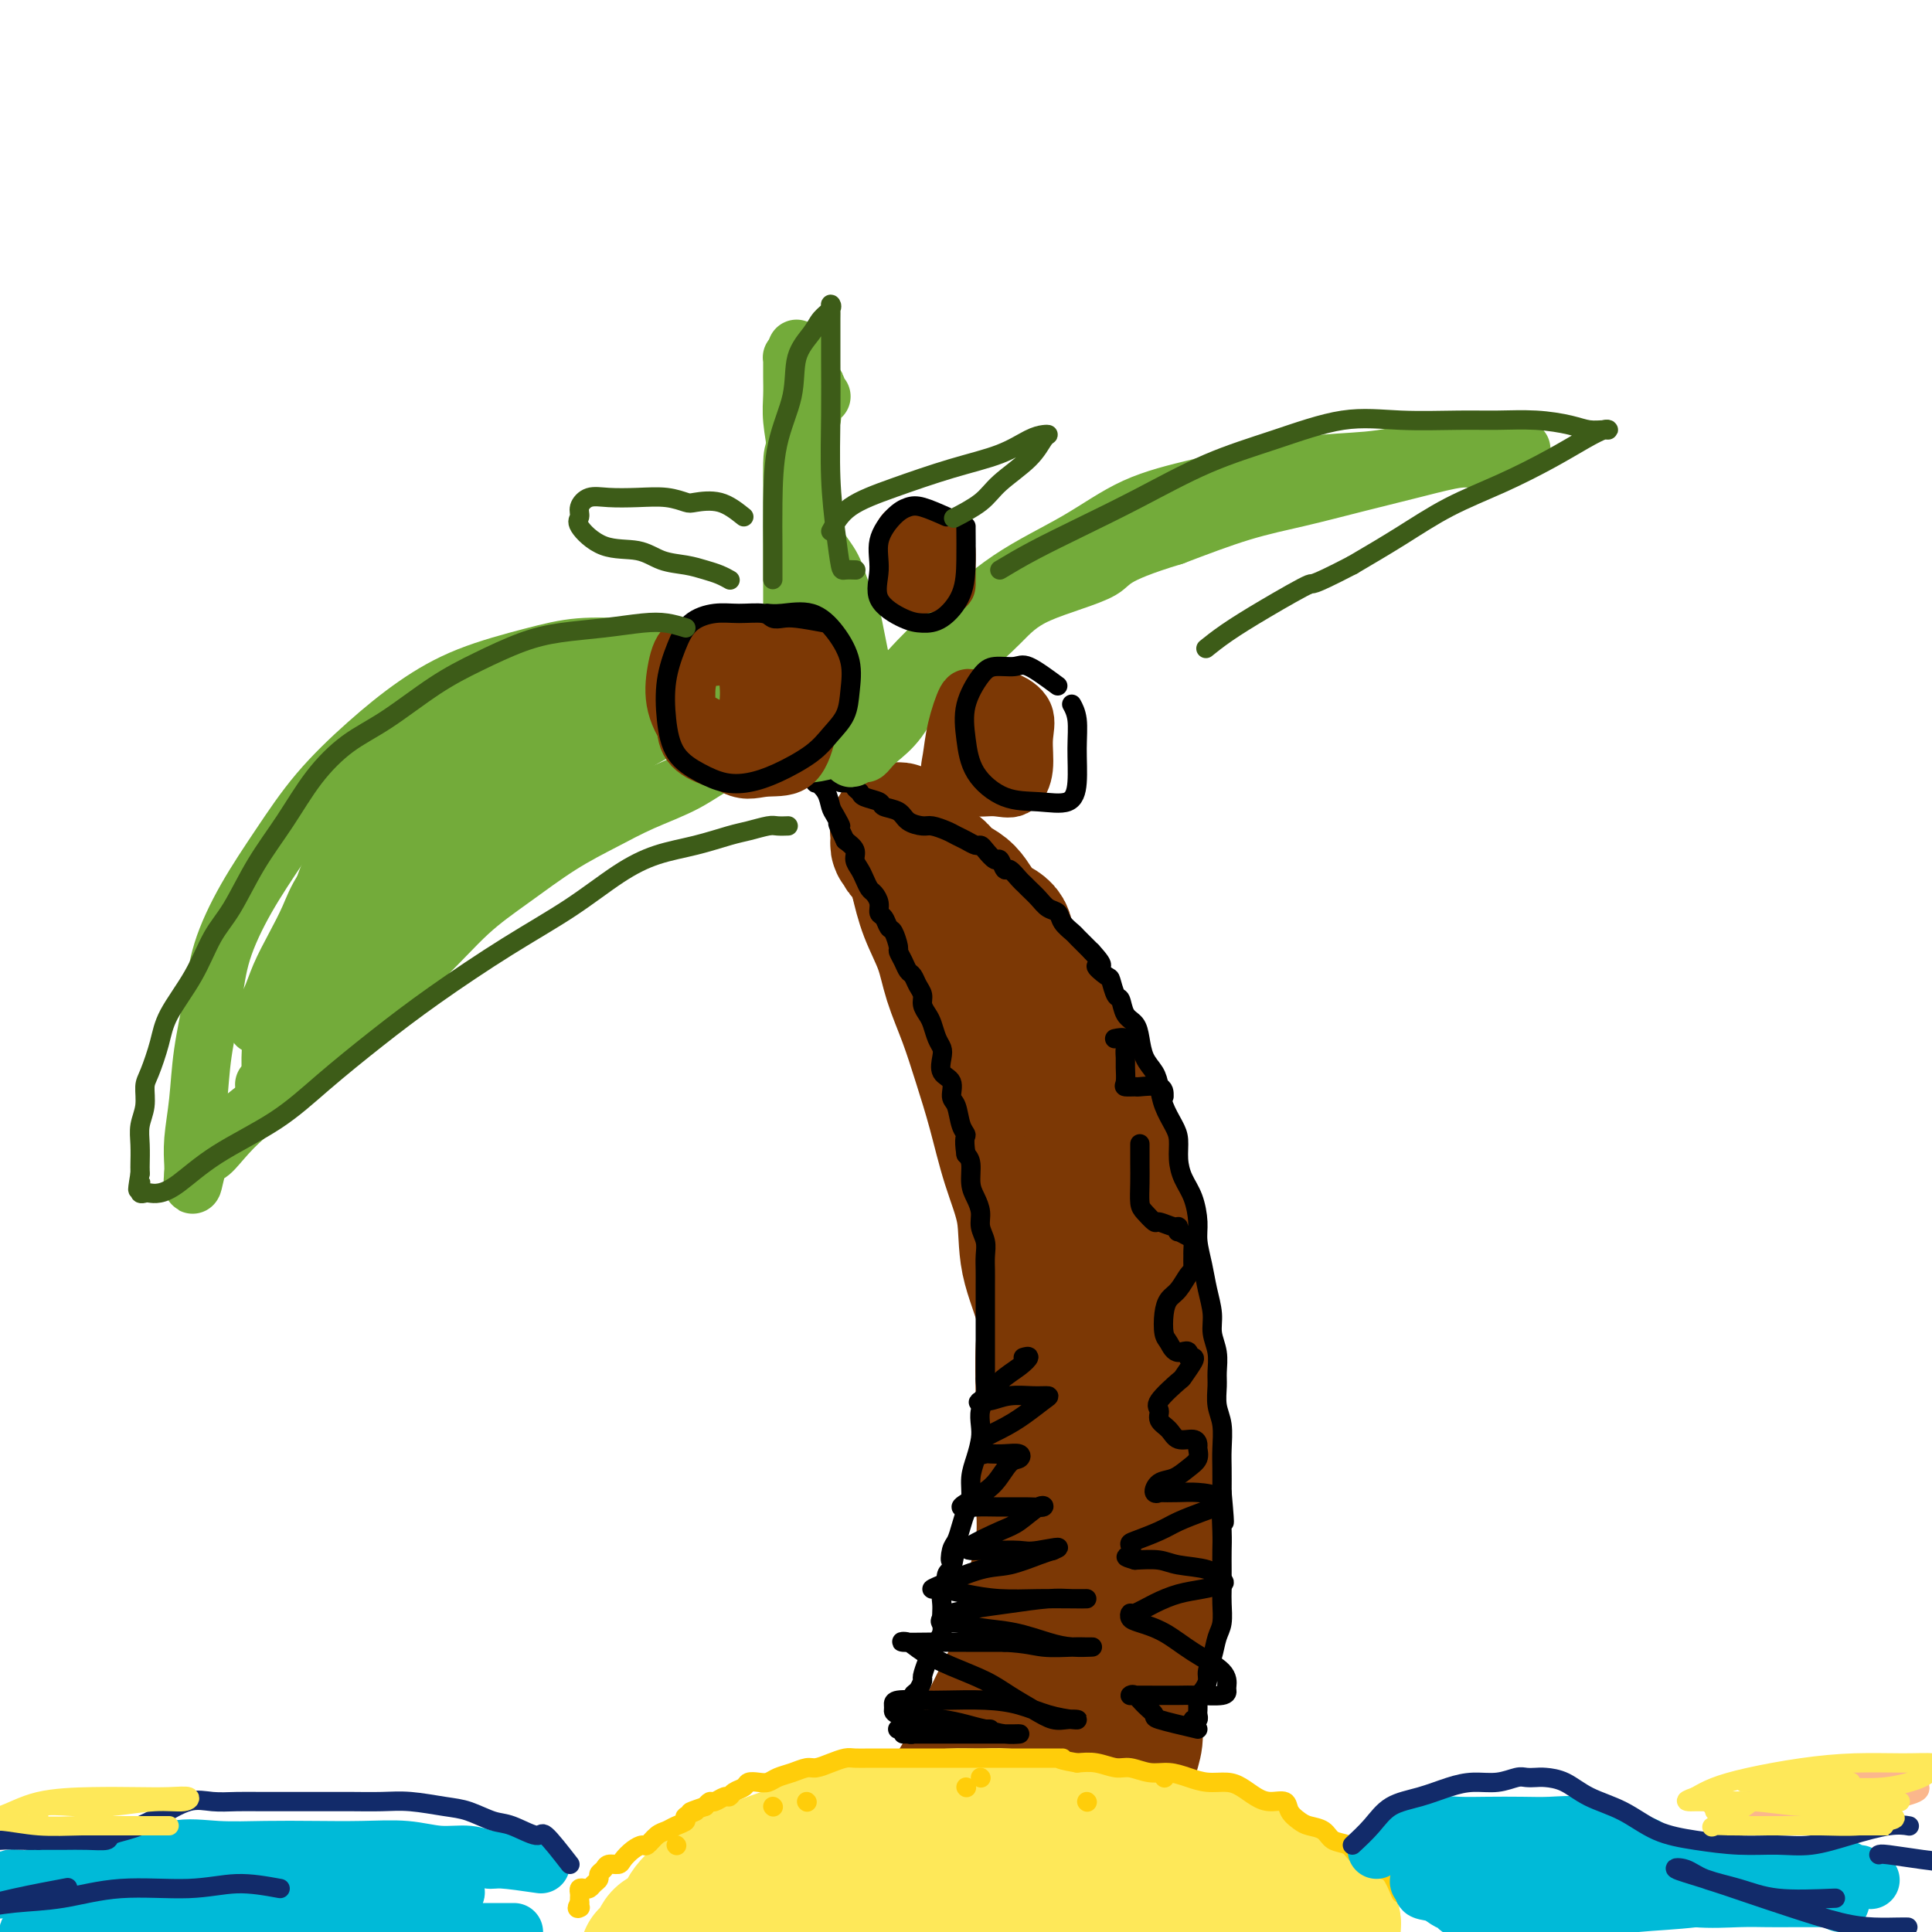 <svg viewBox='0 0 400 400' version='1.1' xmlns='http://www.w3.org/2000/svg' xmlns:xlink='http://www.w3.org/1999/xlink'><g fill='none' stroke='#7C3805' stroke-width='28' stroke-linecap='round' stroke-linejoin='round'><path d='M164,393c0.111,-0.053 0.223,-0.106 1,0c0.777,0.106 2.221,0.371 4,0c1.779,-0.371 3.893,-1.379 6,-2c2.107,-0.621 4.208,-0.854 6,-2c1.792,-1.146 3.276,-3.206 5,-5c1.724,-1.794 3.688,-3.323 6,-6c2.312,-2.677 4.971,-6.501 7,-10c2.029,-3.499 3.427,-6.671 5,-10c1.573,-3.329 3.322,-6.813 5,-10c1.678,-3.187 3.287,-6.078 4,-9c0.713,-2.922 0.531,-5.876 1,-9c0.469,-3.124 1.589,-6.416 2,-10c0.411,-3.584 0.113,-7.458 0,-11c-0.113,-3.542 -0.041,-6.751 0,-10c0.041,-3.249 0.052,-6.539 0,-10c-0.052,-3.461 -0.166,-7.092 0,-10c0.166,-2.908 0.614,-5.092 0,-8c-0.614,-2.908 -2.289,-6.539 -3,-10c-0.711,-3.461 -0.458,-6.751 -1,-10c-0.542,-3.249 -1.878,-6.457 -3,-10c-1.122,-3.543 -2.029,-7.422 -3,-11c-0.971,-3.578 -2.007,-6.857 -3,-10c-0.993,-3.143 -1.943,-6.152 -3,-9c-1.057,-2.848 -2.222,-5.537 -3,-8c-0.778,-2.463 -1.171,-4.702 -2,-7c-0.829,-2.298 -2.094,-4.657 -3,-7c-0.906,-2.343 -1.453,-4.672 -2,-7'/><path d='M190,182c-4.641,-14.965 -3.244,-7.876 -3,-6c0.244,1.876 -0.666,-1.460 -1,-3c-0.334,-1.540 -0.090,-1.285 0,-1c0.090,0.285 0.028,0.598 0,1c-0.028,0.402 -0.022,0.891 0,1c0.022,0.109 0.061,-0.164 0,0c-0.061,0.164 -0.223,0.765 0,1c0.223,0.235 0.830,0.104 1,0c0.170,-0.104 -0.099,-0.183 0,0c0.099,0.183 0.565,0.626 1,1c0.435,0.374 0.839,0.678 1,1c0.161,0.322 0.081,0.661 0,1'/><path d='M189,178c0.639,0.731 0.736,0.058 1,0c0.264,-0.058 0.693,0.498 1,1c0.307,0.502 0.491,0.948 1,1c0.509,0.052 1.344,-0.292 2,0c0.656,0.292 1.133,1.219 2,2c0.867,0.781 2.124,1.415 3,2c0.876,0.585 1.370,1.121 2,2c0.630,0.879 1.395,2.100 2,3c0.605,0.900 1.049,1.480 2,2c0.951,0.520 2.409,0.981 3,2c0.591,1.019 0.315,2.597 1,4c0.685,1.403 2.332,2.632 3,4c0.668,1.368 0.358,2.875 1,4c0.642,1.125 2.236,1.868 3,3c0.764,1.132 0.697,2.653 1,4c0.303,1.347 0.977,2.519 2,4c1.023,1.481 2.396,3.270 3,5c0.604,1.730 0.438,3.402 1,5c0.562,1.598 1.851,3.121 3,5c1.149,1.879 2.158,4.113 3,6c0.842,1.887 1.517,3.426 2,5c0.483,1.574 0.774,3.182 1,5c0.226,1.818 0.385,3.846 1,6c0.615,2.154 1.684,4.436 2,6c0.316,1.564 -0.123,2.412 0,4c0.123,1.588 0.807,3.918 1,6c0.193,2.082 -0.106,3.917 0,6c0.106,2.083 0.616,4.414 1,6c0.384,1.586 0.642,2.427 1,4c0.358,1.573 0.817,3.878 1,6c0.183,2.122 0.092,4.061 0,6'/><path d='M239,297c1.774,10.414 1.208,6.448 1,6c-0.208,-0.448 -0.060,2.623 0,5c0.060,2.377 0.031,4.060 0,6c-0.031,1.940 -0.064,4.138 0,6c0.064,1.862 0.224,3.390 0,5c-0.224,1.610 -0.833,3.304 -1,5c-0.167,1.696 0.109,3.395 0,5c-0.109,1.605 -0.603,3.118 -1,5c-0.397,1.882 -0.698,4.135 -1,6c-0.302,1.865 -0.604,3.343 -1,5c-0.396,1.657 -0.885,3.492 -1,5c-0.115,1.508 0.143,2.689 0,4c-0.143,1.311 -0.686,2.751 -1,4c-0.314,1.249 -0.397,2.305 -1,3c-0.603,0.695 -1.724,1.029 -2,2c-0.276,0.971 0.295,2.581 0,4c-0.295,1.419 -1.455,2.648 -2,4c-0.545,1.352 -0.475,2.827 -1,4c-0.525,1.173 -1.646,2.043 -2,3c-0.354,0.957 0.059,2.000 0,3c-0.059,1.000 -0.590,1.956 -1,3c-0.410,1.044 -0.698,2.177 -1,3c-0.302,0.823 -0.617,1.335 -1,2c-0.383,0.665 -0.835,1.482 -1,2c-0.165,0.518 -0.044,0.737 0,1c0.044,0.263 0.012,0.571 0,1c-0.012,0.429 -0.003,0.980 0,1c0.003,0.020 0.002,-0.490 0,-1'/><path d='M222,399c-2.011,5.673 -0.539,0.357 0,-2c0.539,-2.357 0.145,-1.754 0,-2c-0.145,-0.246 -0.040,-1.339 0,-2c0.040,-0.661 0.014,-0.889 0,-2c-0.014,-1.111 -0.017,-3.104 0,-5c0.017,-1.896 0.053,-3.695 0,-6c-0.053,-2.305 -0.194,-5.118 0,-7c0.194,-1.882 0.721,-2.835 1,-4c0.279,-1.165 0.308,-2.542 0,-3c-0.308,-0.458 -0.952,0.004 -1,0c-0.048,-0.004 0.500,-0.473 0,0c-0.500,0.473 -2.048,1.886 -3,3c-0.952,1.114 -1.308,1.927 -2,3c-0.692,1.073 -1.719,2.406 -3,4c-1.281,1.594 -2.815,3.450 -4,5c-1.185,1.550 -2.019,2.793 -3,4c-0.981,1.207 -2.108,2.376 -3,3c-0.892,0.624 -1.548,0.703 -2,1c-0.452,0.297 -0.698,0.812 -1,1c-0.302,0.188 -0.659,0.049 -1,0c-0.341,-0.049 -0.665,-0.009 -1,0c-0.335,0.009 -0.682,-0.012 -1,0c-0.318,0.012 -0.607,0.059 -1,0c-0.393,-0.059 -0.889,-0.222 -1,0c-0.111,0.222 0.162,0.829 0,1c-0.162,0.171 -0.761,-0.094 -1,0c-0.239,0.094 -0.120,0.547 0,1'/><path d='M195,392c-1.400,0.844 -0.400,0.956 0,1c0.400,0.044 0.200,0.022 0,0'/></g>
<g fill='none' stroke='#FEE859' stroke-width='28' stroke-linecap='round' stroke-linejoin='round'><path d='M151,389c0.635,-0.317 1.269,-0.635 4,-1c2.731,-0.365 7.557,-0.778 13,-1c5.443,-0.222 11.503,-0.252 18,-1c6.497,-0.748 13.433,-2.212 19,-3c5.567,-0.788 9.767,-0.899 14,-1c4.233,-0.101 8.500,-0.193 12,0c3.500,0.193 6.233,0.671 9,1c2.767,0.329 5.568,0.508 8,1c2.432,0.492 4.494,1.298 7,2c2.506,0.702 5.454,1.299 7,2c1.546,0.701 1.689,1.504 2,2c0.311,0.496 0.790,0.684 1,1c0.210,0.316 0.150,0.759 0,1c-0.150,0.241 -0.391,0.281 -1,0c-0.609,-0.281 -1.587,-0.883 -3,-1c-1.413,-0.117 -3.261,0.252 -6,0c-2.739,-0.252 -6.370,-1.126 -10,-2'/><path d='M245,389c-4.800,-0.607 -7.300,-1.624 -11,-2c-3.700,-0.376 -8.601,-0.112 -13,0c-4.399,0.112 -8.298,0.073 -12,0c-3.702,-0.073 -7.208,-0.180 -11,0c-3.792,0.180 -7.869,0.648 -12,1c-4.131,0.352 -8.316,0.588 -12,1c-3.684,0.412 -6.866,1.001 -10,2c-3.134,0.999 -6.220,2.408 -9,3c-2.780,0.592 -5.254,0.368 -7,1c-1.746,0.632 -2.763,2.121 -4,3c-1.237,0.879 -2.693,1.150 -4,2c-1.307,0.850 -2.466,2.280 -3,3c-0.534,0.720 -0.443,0.732 -1,1c-0.557,0.268 -1.761,0.793 -2,1c-0.239,0.207 0.487,0.096 1,0c0.513,-0.096 0.812,-0.177 1,-1c0.188,-0.823 0.264,-2.387 1,-3c0.736,-0.613 2.132,-0.275 3,-1c0.868,-0.725 1.207,-2.515 2,-4c0.793,-1.485 2.039,-2.667 4,-4c1.961,-1.333 4.635,-2.816 7,-4c2.365,-1.184 4.420,-2.068 7,-3c2.580,-0.932 5.686,-1.913 8,-3c2.314,-1.087 3.837,-2.281 6,-3c2.163,-0.719 4.967,-0.963 7,-1c2.033,-0.037 3.295,0.132 5,0c1.705,-0.132 3.852,-0.566 6,-1'/><path d='M192,377c3.615,-0.539 3.652,-0.888 5,-1c1.348,-0.112 4.006,0.012 6,0c1.994,-0.012 3.326,-0.159 5,0c1.674,0.159 3.692,0.624 6,1c2.308,0.376 4.906,0.663 7,1c2.094,0.337 3.683,0.724 6,1c2.317,0.276 5.360,0.442 8,1c2.640,0.558 4.877,1.508 7,2c2.123,0.492 4.134,0.526 6,1c1.866,0.474 3.589,1.387 6,2c2.411,0.613 5.510,0.928 8,2c2.490,1.072 4.370,2.903 6,4c1.630,1.097 3.011,1.459 4,2c0.989,0.541 1.585,1.259 2,2c0.415,0.741 0.647,1.505 1,2c0.353,0.495 0.827,0.720 1,1c0.173,0.280 0.047,0.614 0,1c-0.047,0.386 -0.013,0.825 0,1c0.013,0.175 0.007,0.088 0,0'/></g>
<g fill='none' stroke='#FFCD0A' stroke-width='4' stroke-linecap='round' stroke-linejoin='round'><path d='M290,392c-0.658,-1.595 -1.316,-3.191 -2,-4c-0.684,-0.809 -1.395,-0.832 -2,-1c-0.605,-0.168 -1.106,-0.483 -2,-1c-0.894,-0.517 -2.183,-1.238 -3,-2c-0.817,-0.762 -1.163,-1.565 -2,-2c-0.837,-0.435 -2.165,-0.500 -3,-1c-0.835,-0.500 -1.178,-1.434 -2,-2c-0.822,-0.566 -2.124,-0.764 -3,-1c-0.876,-0.236 -1.326,-0.510 -2,-1c-0.674,-0.490 -1.573,-1.195 -2,-2c-0.427,-0.805 -0.382,-1.708 -1,-2c-0.618,-0.292 -1.901,0.028 -3,0c-1.099,-0.028 -2.015,-0.402 -3,-1c-0.985,-0.598 -2.037,-1.418 -3,-2c-0.963,-0.582 -1.835,-0.925 -3,-1c-1.165,-0.075 -2.623,0.120 -4,0c-1.377,-0.120 -2.675,-0.553 -4,-1c-1.325,-0.447 -2.679,-0.908 -4,-1c-1.321,-0.092 -2.611,0.185 -4,0c-1.389,-0.185 -2.877,-0.833 -4,-1c-1.123,-0.167 -1.879,0.147 -3,0c-1.121,-0.147 -2.606,-0.756 -4,-1c-1.394,-0.244 -2.697,-0.122 -4,0'/><path d='M223,365c-5.726,-1.000 -3.042,-1.000 -3,-1c0.042,-0.000 -2.558,-0.000 -4,0c-1.442,0.000 -1.725,0.000 -3,0c-1.275,-0.000 -3.543,-0.000 -5,0c-1.457,0.000 -2.105,0.000 -3,0c-0.895,-0.000 -2.038,-0.000 -3,0c-0.962,0.000 -1.742,0.000 -3,0c-1.258,-0.000 -2.995,-0.000 -4,0c-1.005,0.000 -1.280,0.000 -2,0c-0.720,-0.000 -1.886,-0.000 -3,0c-1.114,0.000 -2.175,0.000 -3,0c-0.825,-0.000 -1.413,-0.001 -2,0c-0.587,0.001 -1.171,0.003 -2,0c-0.829,-0.003 -1.903,-0.011 -3,0c-1.097,0.011 -2.219,0.041 -3,0c-0.781,-0.041 -1.223,-0.151 -2,0c-0.777,0.151 -1.888,0.565 -3,1c-1.112,0.435 -2.223,0.891 -3,1c-0.777,0.109 -1.219,-0.128 -2,0c-0.781,0.128 -1.901,0.622 -3,1c-1.099,0.378 -2.177,0.640 -3,1c-0.823,0.360 -1.390,0.817 -2,1c-0.610,0.183 -1.263,0.092 -2,0c-0.737,-0.092 -1.558,-0.183 -2,0c-0.442,0.183 -0.503,0.642 -1,1c-0.497,0.358 -1.428,0.617 -2,1c-0.572,0.383 -0.783,0.890 -1,1c-0.217,0.110 -0.440,-0.177 -1,0c-0.560,0.177 -1.459,0.817 -2,1c-0.541,0.183 -0.726,-0.091 -1,0c-0.274,0.091 -0.637,0.545 -1,1'/><path d='M146,374c-5.120,1.726 -2.422,1.040 -2,1c0.422,-0.040 -1.434,0.565 -2,1c-0.566,0.435 0.157,0.699 0,1c-0.157,0.301 -1.193,0.641 -2,1c-0.807,0.359 -1.385,0.739 -2,1c-0.615,0.261 -1.268,0.402 -2,1c-0.732,0.598 -1.543,1.653 -2,2c-0.457,0.347 -0.560,-0.013 -1,0c-0.440,0.013 -1.217,0.399 -2,1c-0.783,0.601 -1.573,1.418 -2,2c-0.427,0.582 -0.492,0.930 -1,1c-0.508,0.070 -1.460,-0.136 -2,0c-0.540,0.136 -0.670,0.615 -1,1c-0.330,0.385 -0.862,0.678 -1,1c-0.138,0.322 0.117,0.674 0,1c-0.117,0.326 -0.606,0.626 -1,1c-0.394,0.374 -0.694,0.821 -1,1c-0.306,0.179 -0.618,0.089 -1,0c-0.382,-0.089 -0.834,-0.179 -1,0c-0.166,0.179 -0.045,0.625 0,1c0.045,0.375 0.013,0.679 0,1c-0.013,0.321 -0.006,0.661 0,1'/><path d='M120,394c-0.933,1.467 -0.267,1.133 0,1c0.267,-0.133 0.133,-0.067 0,0'/><path d='M140,382c0.000,0.000 0.100,0.100 0.1,0.1'/><path d='M160,374c0.000,0.000 0.100,0.100 0.1,0.1'/><path d='M167,373c0.000,0.000 0.100,0.100 0.1,0.1'/><path d='M200,370c0.000,0.000 0.100,0.100 0.1,0.1'/><path d='M203,368c0.000,0.000 0.100,0.100 0.1,0.1'/><path d='M225,373c0.000,0.000 0.100,0.100 0.1,0.1'/><path d='M241,368c0.000,0.000 0.100,0.100 0.1,0.1'/></g>
<g fill='none' stroke='#000000' stroke-width='4' stroke-linecap='round' stroke-linejoin='round'><path d='M189,359c-0.006,-1.521 -0.012,-3.042 0,-4c0.012,-0.958 0.041,-1.354 0,-2c-0.041,-0.646 -0.152,-1.542 0,-2c0.152,-0.458 0.565,-0.479 1,-1c0.435,-0.521 0.890,-1.543 1,-2c0.110,-0.457 -0.124,-0.349 0,-1c0.124,-0.651 0.608,-2.061 1,-3c0.392,-0.939 0.693,-1.406 1,-2c0.307,-0.594 0.618,-1.314 1,-2c0.382,-0.686 0.833,-1.339 1,-2c0.167,-0.661 0.048,-1.329 0,-2c-0.048,-0.671 -0.027,-1.345 0,-2c0.027,-0.655 0.059,-1.293 0,-2c-0.059,-0.707 -0.209,-1.485 0,-2c0.209,-0.515 0.778,-0.767 1,-1c0.222,-0.233 0.098,-0.447 0,-1c-0.098,-0.553 -0.171,-1.444 0,-2c0.171,-0.556 0.585,-0.778 1,-1'/><path d='M197,325c1.250,-5.614 0.376,-2.648 0,-2c-0.376,0.648 -0.255,-1.022 0,-2c0.255,-0.978 0.642,-1.265 1,-2c0.358,-0.735 0.687,-1.918 1,-3c0.313,-1.082 0.609,-2.064 1,-3c0.391,-0.936 0.875,-1.825 1,-3c0.125,-1.175 -0.111,-2.635 0,-4c0.111,-1.365 0.569,-2.633 1,-4c0.431,-1.367 0.833,-2.833 1,-4c0.167,-1.167 0.097,-2.037 0,-3c-0.097,-0.963 -0.222,-2.020 0,-3c0.222,-0.980 0.792,-1.883 1,-3c0.208,-1.117 0.056,-2.447 0,-3c-0.056,-0.553 -0.015,-0.327 0,-1c0.015,-0.673 0.004,-2.245 0,-3c-0.004,-0.755 -0.001,-0.695 0,-1c0.001,-0.305 0.000,-0.977 0,-2c-0.000,-1.023 -0.000,-2.399 0,-3c0.000,-0.601 0.000,-0.429 0,-1c-0.000,-0.571 -0.000,-1.885 0,-3c0.000,-1.115 0.001,-2.031 0,-3c-0.001,-0.969 -0.004,-1.992 0,-3c0.004,-1.008 0.016,-2.002 0,-3c-0.016,-0.998 -0.060,-2.000 0,-3c0.060,-1.000 0.222,-1.999 0,-3c-0.222,-1.001 -0.829,-2.005 -1,-3c-0.171,-0.995 0.095,-1.982 0,-3c-0.095,-1.018 -0.551,-2.067 -1,-3c-0.449,-0.933 -0.890,-1.751 -1,-3c-0.110,-1.249 0.111,-2.928 0,-4c-0.111,-1.072 -0.556,-1.536 -1,-2'/><path d='M200,239c-0.569,-3.629 0.007,-3.700 0,-4c-0.007,-0.300 -0.598,-0.828 -1,-2c-0.402,-1.172 -0.616,-2.989 -1,-4c-0.384,-1.011 -0.939,-1.216 -1,-2c-0.061,-0.784 0.373,-2.148 0,-3c-0.373,-0.852 -1.553,-1.190 -2,-2c-0.447,-0.810 -0.161,-2.090 0,-3c0.161,-0.910 0.197,-1.451 0,-2c-0.197,-0.549 -0.626,-1.106 -1,-2c-0.374,-0.894 -0.692,-2.126 -1,-3c-0.308,-0.874 -0.607,-1.390 -1,-2c-0.393,-0.610 -0.879,-1.315 -1,-2c-0.121,-0.685 0.122,-1.352 0,-2c-0.122,-0.648 -0.611,-1.277 -1,-2c-0.389,-0.723 -0.678,-1.539 -1,-2c-0.322,-0.461 -0.678,-0.565 -1,-1c-0.322,-0.435 -0.611,-1.201 -1,-2c-0.389,-0.799 -0.877,-1.633 -1,-2c-0.123,-0.367 0.121,-0.269 0,-1c-0.121,-0.731 -0.606,-2.293 -1,-3c-0.394,-0.707 -0.697,-0.561 -1,-1c-0.303,-0.439 -0.606,-1.465 -1,-2c-0.394,-0.535 -0.879,-0.580 -1,-1c-0.121,-0.420 0.123,-1.215 0,-2c-0.123,-0.785 -0.611,-1.561 -1,-2c-0.389,-0.439 -0.677,-0.540 -1,-1c-0.323,-0.460 -0.680,-1.278 -1,-2c-0.320,-0.722 -0.601,-1.348 -1,-2c-0.399,-0.652 -0.915,-1.329 -1,-2c-0.085,-0.671 0.261,-1.334 0,-2c-0.261,-0.666 -1.131,-1.333 -2,-2'/><path d='M175,174c-2.501,-5.221 -1.252,-3.274 -1,-3c0.252,0.274 -0.493,-1.126 -1,-2c-0.507,-0.874 -0.776,-1.223 -1,-2c-0.224,-0.777 -0.403,-1.983 -1,-3c-0.597,-1.017 -1.611,-1.846 -2,-2c-0.389,-0.154 -0.154,0.365 0,0c0.154,-0.365 0.226,-1.615 0,-2c-0.226,-0.385 -0.752,0.093 -1,0c-0.248,-0.093 -0.220,-0.758 0,-1c0.220,-0.242 0.632,-0.061 1,0c0.368,0.061 0.691,0.002 1,0c0.309,-0.002 0.605,0.051 1,0c0.395,-0.051 0.890,-0.207 1,0c0.110,0.207 -0.164,0.777 0,1c0.164,0.223 0.766,0.098 1,0c0.234,-0.098 0.101,-0.170 0,0c-0.101,0.170 -0.172,0.582 0,1c0.172,0.418 0.585,0.843 1,1c0.415,0.157 0.833,0.045 1,0c0.167,-0.045 0.084,-0.022 0,0'/><path d='M175,162c1.551,0.416 1.929,-0.043 2,0c0.071,0.043 -0.166,0.589 0,1c0.166,0.411 0.734,0.686 1,1c0.266,0.314 0.230,0.665 1,1c0.770,0.335 2.346,0.654 3,1c0.654,0.346 0.387,0.719 1,1c0.613,0.281 2.107,0.471 3,1c0.893,0.529 1.184,1.399 2,2c0.816,0.601 2.158,0.934 3,1c0.842,0.066 1.185,-0.136 2,0c0.815,0.136 2.102,0.610 3,1c0.898,0.390 1.405,0.694 2,1c0.595,0.306 1.276,0.612 2,1c0.724,0.388 1.489,0.858 2,1c0.511,0.142 0.767,-0.045 1,0c0.233,0.045 0.443,0.322 1,1c0.557,0.678 1.462,1.758 2,2c0.538,0.242 0.708,-0.352 1,0c0.292,0.352 0.707,1.652 1,2c0.293,0.348 0.463,-0.255 1,0c0.537,0.255 1.442,1.368 2,2c0.558,0.632 0.769,0.785 1,1c0.231,0.215 0.480,0.494 1,1c0.520,0.506 1.309,1.239 2,2c0.691,0.761 1.283,1.551 2,2c0.717,0.449 1.558,0.558 2,1c0.442,0.442 0.486,1.218 1,2c0.514,0.782 1.499,1.570 2,2c0.501,0.430 0.520,0.500 1,1c0.480,0.500 1.423,1.428 2,2c0.577,0.572 0.789,0.786 1,1'/><path d='M226,197c3.676,3.965 1.366,2.878 1,3c-0.366,0.122 1.210,1.454 2,2c0.790,0.546 0.793,0.306 1,1c0.207,0.694 0.619,2.324 1,3c0.381,0.676 0.731,0.400 1,1c0.269,0.600 0.457,2.075 1,3c0.543,0.925 1.441,1.300 2,2c0.559,0.700 0.779,1.726 1,3c0.221,1.274 0.444,2.795 1,4c0.556,1.205 1.445,2.093 2,3c0.555,0.907 0.775,1.835 1,3c0.225,1.165 0.455,2.569 1,4c0.545,1.431 1.406,2.888 2,4c0.594,1.112 0.919,1.879 1,3c0.081,1.121 -0.084,2.595 0,4c0.084,1.405 0.418,2.742 1,4c0.582,1.258 1.413,2.439 2,4c0.587,1.561 0.932,3.502 1,5c0.068,1.498 -0.140,2.553 0,4c0.140,1.447 0.630,3.285 1,5c0.370,1.715 0.621,3.306 1,5c0.379,1.694 0.886,3.492 1,5c0.114,1.508 -0.167,2.728 0,4c0.167,1.272 0.781,2.597 1,4c0.219,1.403 0.045,2.886 0,4c-0.045,1.114 0.041,1.861 0,3c-0.041,1.139 -0.207,2.670 0,4c0.207,1.330 0.787,2.460 1,4c0.213,1.540 0.057,3.492 0,5c-0.057,1.508 -0.016,2.574 0,4c0.016,1.426 0.008,3.213 0,5'/><path d='M253,309c0.928,10.152 0.249,5.031 0,4c-0.249,-1.031 -0.067,2.029 0,4c0.067,1.971 0.019,2.853 0,4c-0.019,1.147 -0.008,2.560 0,4c0.008,1.440 0.014,2.906 0,4c-0.014,1.094 -0.046,1.816 0,3c0.046,1.184 0.171,2.831 0,4c-0.171,1.169 -0.637,1.861 -1,3c-0.363,1.139 -0.623,2.726 -1,4c-0.377,1.274 -0.872,2.235 -1,3c-0.128,0.765 0.109,1.332 0,2c-0.109,0.668 -0.565,1.436 -1,2c-0.435,0.564 -0.848,0.925 -1,1c-0.152,0.075 -0.041,-0.135 0,0c0.041,0.135 0.012,0.615 0,1c-0.012,0.385 -0.007,0.677 0,1c0.007,0.323 0.016,0.679 0,1c-0.016,0.321 -0.057,0.608 0,1c0.057,0.392 0.211,0.889 0,1c-0.211,0.111 -0.788,-0.162 -1,0c-0.212,0.162 -0.061,0.761 0,1c0.061,0.239 0.030,0.120 0,0'/><path d='M187,358c-0.910,0.000 -1.821,0.000 -1,0c0.821,-0.000 3.373,-0.000 5,0c1.627,0.000 2.330,0.000 4,0c1.670,-0.000 4.307,-0.000 6,0c1.693,0.000 2.442,0.000 3,0c0.558,-0.000 0.925,-0.001 1,0c0.075,0.001 -0.141,0.004 -1,0c-0.859,-0.004 -2.362,-0.015 -4,0c-1.638,0.015 -3.411,0.057 -5,0c-1.589,-0.057 -2.995,-0.211 -4,0c-1.005,0.211 -1.610,0.789 -2,1c-0.390,0.211 -0.564,0.057 -1,0c-0.436,-0.057 -1.135,-0.015 -1,0c0.135,0.015 1.103,0.004 2,0c0.897,-0.004 1.725,-0.001 3,0c1.275,0.001 2.999,0.000 5,0c2.001,-0.000 4.279,0.001 6,0c1.721,-0.001 2.884,-0.003 4,0c1.116,0.003 2.186,0.011 3,0c0.814,-0.011 1.373,-0.041 1,0c-0.373,0.041 -1.678,0.155 -3,0c-1.322,-0.155 -2.661,-0.577 -4,-1'/><path d='M204,358c-1.575,-0.317 -2.513,-0.610 -4,-1c-1.487,-0.390 -3.523,-0.878 -5,-1c-1.477,-0.122 -2.396,0.121 -4,0c-1.604,-0.121 -3.892,-0.607 -5,-1c-1.108,-0.393 -1.034,-0.694 -1,-1c0.034,-0.306 0.030,-0.619 0,-1c-0.030,-0.381 -0.085,-0.832 1,-1c1.085,-0.168 3.310,-0.052 5,0c1.690,0.052 2.845,0.042 5,0c2.155,-0.042 5.311,-0.116 8,0c2.689,0.116 4.911,0.423 7,1c2.089,0.577 4.044,1.424 6,2c1.956,0.576 3.914,0.881 5,1c1.086,0.119 1.299,0.051 1,0c-0.299,-0.051 -1.109,-0.086 -2,0c-0.891,0.086 -1.864,0.291 -3,0c-1.136,-0.291 -2.436,-1.078 -4,-2c-1.564,-0.922 -3.391,-1.978 -5,-3c-1.609,-1.022 -3.000,-2.011 -5,-3c-2.000,-0.989 -4.610,-1.978 -7,-3c-2.390,-1.022 -4.561,-2.078 -6,-3c-1.439,-0.922 -2.145,-1.711 -3,-2c-0.855,-0.289 -1.858,-0.077 -1,0c0.858,0.077 3.577,0.021 6,0c2.423,-0.021 4.549,-0.006 7,0c2.451,0.006 5.225,0.003 8,0'/><path d='M208,340c4.583,0.227 6.040,0.793 8,1c1.960,0.207 4.425,0.053 6,0c1.575,-0.053 2.262,-0.007 3,0c0.738,0.007 1.528,-0.025 1,0c-0.528,0.025 -2.374,0.108 -4,0c-1.626,-0.108 -3.031,-0.406 -5,-1c-1.969,-0.594 -4.500,-1.483 -7,-2c-2.500,-0.517 -4.967,-0.663 -7,-1c-2.033,-0.337 -3.631,-0.864 -5,-1c-1.369,-0.136 -2.509,0.118 -3,0c-0.491,-0.118 -0.334,-0.610 0,-1c0.334,-0.390 0.843,-0.679 2,-1c1.157,-0.321 2.960,-0.675 5,-1c2.040,-0.325 4.316,-0.623 7,-1c2.684,-0.377 5.775,-0.833 8,-1c2.225,-0.167 3.585,-0.044 5,0c1.415,0.044 2.887,0.009 3,0c0.113,-0.009 -1.131,0.008 -3,0c-1.869,-0.008 -4.361,-0.040 -7,0c-2.639,0.040 -5.424,0.154 -8,0c-2.576,-0.154 -4.941,-0.574 -7,-1c-2.059,-0.426 -3.810,-0.859 -5,-1c-1.190,-0.141 -1.819,0.008 -2,0c-0.181,-0.008 0.087,-0.173 2,-1c1.913,-0.827 5.472,-2.314 8,-3c2.528,-0.686 4.027,-0.569 6,-1c1.973,-0.431 4.421,-1.409 6,-2c1.579,-0.591 2.290,-0.796 3,-1'/><path d='M218,321c3.051,-1.238 -0.821,-0.331 -3,0c-2.179,0.331 -2.666,0.088 -4,0c-1.334,-0.088 -3.515,-0.020 -5,0c-1.485,0.020 -2.275,-0.010 -3,0c-0.725,0.010 -1.386,0.058 -2,0c-0.614,-0.058 -1.182,-0.222 0,-1c1.182,-0.778 4.114,-2.170 6,-3c1.886,-0.830 2.725,-1.098 4,-2c1.275,-0.902 2.985,-2.438 4,-3c1.015,-0.562 1.334,-0.149 1,0c-0.334,0.149 -1.321,0.034 -3,0c-1.679,-0.034 -4.049,0.011 -6,0c-1.951,-0.011 -3.484,-0.080 -5,0c-1.516,0.080 -3.016,0.310 -3,0c0.016,-0.310 1.548,-1.159 3,-2c1.452,-0.841 2.826,-1.676 4,-3c1.174,-1.324 2.150,-3.139 3,-4c0.850,-0.861 1.574,-0.767 2,-1c0.426,-0.233 0.555,-0.793 0,-1c-0.555,-0.207 -1.795,-0.061 -3,0c-1.205,0.061 -2.374,0.037 -3,0c-0.626,-0.037 -0.707,-0.087 -1,0c-0.293,0.087 -0.798,0.311 -1,0c-0.202,-0.311 -0.101,-1.155 0,-2'/><path d='M203,299c-0.577,-0.851 1.982,-1.979 4,-3c2.018,-1.021 3.496,-1.935 5,-3c1.504,-1.065 3.035,-2.281 4,-3c0.965,-0.719 1.366,-0.940 1,-1c-0.366,-0.060 -1.499,0.040 -3,0c-1.501,-0.040 -3.371,-0.219 -5,0c-1.629,0.219 -3.016,0.838 -4,1c-0.984,0.162 -1.565,-0.132 -2,0c-0.435,0.132 -0.723,0.690 0,0c0.723,-0.690 2.456,-2.630 4,-4c1.544,-1.370 2.898,-2.171 4,-3c1.102,-0.829 1.950,-1.685 2,-2c0.050,-0.315 -0.700,-0.090 -1,0c-0.300,0.090 -0.150,0.045 0,0'/><path d='M248,358c-3.315,-0.776 -6.629,-1.553 -8,-2c-1.371,-0.447 -0.797,-0.565 -1,-1c-0.203,-0.435 -1.182,-1.188 -2,-2c-0.818,-0.812 -1.475,-1.681 -2,-2c-0.525,-0.319 -0.919,-0.086 -1,0c-0.081,0.086 0.150,0.024 1,0c0.850,-0.024 2.319,-0.010 4,0c1.681,0.010 3.575,0.015 5,0c1.425,-0.015 2.383,-0.051 4,0c1.617,0.051 3.894,0.188 5,0c1.106,-0.188 1.042,-0.701 1,-1c-0.042,-0.299 -0.063,-0.384 0,-1c0.063,-0.616 0.209,-1.761 -1,-3c-1.209,-1.239 -3.774,-2.571 -6,-4c-2.226,-1.429 -4.112,-2.956 -6,-4c-1.888,-1.044 -3.777,-1.606 -5,-2c-1.223,-0.394 -1.781,-0.620 -2,-1c-0.219,-0.380 -0.100,-0.914 0,-1c0.100,-0.086 0.181,0.275 1,0c0.819,-0.275 2.375,-1.186 4,-2c1.625,-0.814 3.319,-1.531 5,-2c1.681,-0.469 3.349,-0.689 5,-1c1.651,-0.311 3.286,-0.714 4,-1c0.714,-0.286 0.506,-0.455 0,-1c-0.506,-0.545 -1.311,-1.466 -3,-2c-1.689,-0.534 -4.262,-0.682 -6,-1c-1.738,-0.318 -2.639,-0.805 -4,-1c-1.361,-0.195 -3.180,-0.097 -5,0'/><path d='M235,323c-3.013,-0.888 -1.546,-0.608 -1,-1c0.546,-0.392 0.173,-1.456 0,-2c-0.173,-0.544 -0.144,-0.567 1,-1c1.144,-0.433 3.402,-1.277 5,-2c1.598,-0.723 2.537,-1.325 4,-2c1.463,-0.675 3.452,-1.425 5,-2c1.548,-0.575 2.656,-0.977 3,-1c0.344,-0.023 -0.077,0.334 0,0c0.077,-0.334 0.653,-1.358 0,-2c-0.653,-0.642 -2.533,-0.902 -4,-1c-1.467,-0.098 -2.521,-0.033 -4,0c-1.479,0.033 -3.382,0.035 -4,0c-0.618,-0.035 0.050,-0.106 0,0c-0.050,0.106 -0.819,0.391 -1,0c-0.181,-0.391 0.224,-1.456 1,-2c0.776,-0.544 1.921,-0.565 3,-1c1.079,-0.435 2.092,-1.284 3,-2c0.908,-0.716 1.712,-1.301 2,-2c0.288,-0.699 0.062,-1.514 0,-2c-0.062,-0.486 0.042,-0.644 0,-1c-0.042,-0.356 -0.231,-0.911 -1,-1c-0.769,-0.089 -2.119,0.288 -3,0c-0.881,-0.288 -1.293,-1.241 -2,-2c-0.707,-0.759 -1.708,-1.325 -2,-2c-0.292,-0.675 0.125,-1.459 0,-2c-0.125,-0.541 -0.793,-0.838 0,-2c0.793,-1.162 3.047,-3.187 4,-4c0.953,-0.813 0.606,-0.414 1,-1c0.394,-0.586 1.529,-2.158 2,-3c0.471,-0.842 0.277,-0.955 0,-1c-0.277,-0.045 -0.639,-0.023 -1,0'/><path d='M246,281c0.581,-2.134 -0.966,-0.970 -2,-1c-1.034,-0.030 -1.553,-1.252 -2,-2c-0.447,-0.748 -0.821,-1.020 -1,-2c-0.179,-0.980 -0.163,-2.669 0,-4c0.163,-1.331 0.475,-2.306 1,-3c0.525,-0.694 1.265,-1.107 2,-2c0.735,-0.893 1.465,-2.266 2,-3c0.535,-0.734 0.876,-0.831 1,-1c0.124,-0.169 0.031,-0.412 0,-1c-0.031,-0.588 -0.002,-1.521 0,-2c0.002,-0.479 -0.024,-0.506 0,-1c0.024,-0.494 0.098,-1.457 0,-2c-0.098,-0.543 -0.367,-0.666 -1,-1c-0.633,-0.334 -1.630,-0.878 -2,-1c-0.370,-0.122 -0.111,0.179 0,0c0.111,-0.179 0.076,-0.839 0,-1c-0.076,-0.161 -0.192,0.177 -1,0c-0.808,-0.177 -2.308,-0.868 -3,-1c-0.692,-0.132 -0.578,0.294 -1,0c-0.422,-0.294 -1.381,-1.310 -2,-2c-0.619,-0.690 -0.898,-1.054 -1,-2c-0.102,-0.946 -0.027,-2.475 0,-4c0.027,-1.525 0.007,-3.048 0,-4c-0.007,-0.952 -0.002,-1.333 0,-2c0.002,-0.667 0.001,-1.619 0,-2c-0.001,-0.381 -0.000,-0.190 0,0'/><path d='M241,227c0.016,-0.846 0.033,-1.692 -1,-2c-1.033,-0.308 -3.114,-0.078 -4,0c-0.886,0.078 -0.577,0.005 -1,0c-0.423,-0.005 -1.578,0.060 -2,0c-0.422,-0.060 -0.111,-0.244 0,-1c0.111,-0.756 0.022,-2.083 0,-3c-0.022,-0.917 0.022,-1.422 0,-2c-0.022,-0.578 -0.109,-1.227 0,-2c0.109,-0.773 0.414,-1.670 0,-2c-0.414,-0.330 -1.547,-0.094 -2,0c-0.453,0.094 -0.227,0.047 0,0'/></g>
<g fill='none' stroke='#73AB3A' stroke-width='12' stroke-linecap='round' stroke-linejoin='round'><path d='M173,147c-0.351,-1.456 -0.702,-2.912 -2,-4c-1.298,-1.088 -3.543,-1.808 -6,-3c-2.457,-1.192 -5.126,-2.857 -8,-4c-2.874,-1.143 -5.952,-1.766 -9,-2c-3.048,-0.234 -6.065,-0.080 -9,0c-2.935,0.080 -5.790,0.087 -9,0c-3.210,-0.087 -6.777,-0.267 -10,0c-3.223,0.267 -6.103,0.983 -10,2c-3.897,1.017 -8.812,2.336 -13,4c-4.188,1.664 -7.648,3.672 -11,6c-3.352,2.328 -6.596,4.976 -10,8c-3.404,3.024 -6.966,6.425 -10,10c-3.034,3.575 -5.538,7.323 -8,11c-2.462,3.677 -4.883,7.282 -7,11c-2.117,3.718 -3.930,7.550 -5,11c-1.070,3.450 -1.397,6.517 -2,10c-0.603,3.483 -1.482,7.381 -2,11c-0.518,3.619 -0.675,6.960 -1,10c-0.325,3.040 -0.819,5.779 -1,8c-0.181,2.221 -0.048,3.925 0,5c0.048,1.075 0.013,1.520 0,2c-0.013,0.480 -0.004,0.994 0,1c0.004,0.006 0.002,-0.497 0,-1'/><path d='M40,243c-0.481,5.206 0.318,0.222 1,-2c0.682,-2.222 1.248,-1.682 2,-2c0.752,-0.318 1.690,-1.495 3,-3c1.310,-1.505 2.994,-3.338 5,-5c2.006,-1.662 4.336,-3.154 6,-5c1.664,-1.846 2.661,-4.046 5,-6c2.339,-1.954 6.018,-3.661 9,-6c2.982,-2.339 5.267,-5.311 8,-8c2.733,-2.689 5.916,-5.097 9,-8c3.084,-2.903 6.071,-6.303 9,-9c2.929,-2.697 5.800,-4.692 9,-7c3.200,-2.308 6.728,-4.930 10,-7c3.272,-2.070 6.289,-3.587 9,-5c2.711,-1.413 5.117,-2.722 8,-4c2.883,-1.278 6.243,-2.524 9,-4c2.757,-1.476 4.912,-3.180 7,-4c2.088,-0.820 4.108,-0.755 6,-1c1.892,-0.245 3.656,-0.800 5,-1c1.344,-0.200 2.267,-0.043 3,0c0.733,0.043 1.276,-0.026 2,0c0.724,0.026 1.631,0.148 3,0c1.369,-0.148 3.202,-0.565 4,-1c0.798,-0.435 0.561,-0.886 1,-1c0.439,-0.114 1.554,0.110 2,0c0.446,-0.110 0.223,-0.555 0,-1'/><path d='M175,153c4.083,-0.727 1.290,-0.045 0,0c-1.290,0.045 -1.076,-0.548 -1,-1c0.076,-0.452 0.014,-0.761 -1,-1c-1.014,-0.239 -2.980,-0.406 -5,-1c-2.020,-0.594 -4.093,-1.616 -7,-2c-2.907,-0.384 -6.648,-0.130 -10,0c-3.352,0.130 -6.317,0.137 -10,0c-3.683,-0.137 -8.086,-0.416 -12,0c-3.914,0.416 -7.341,1.528 -11,3c-3.659,1.472 -7.551,3.304 -11,5c-3.449,1.696 -6.455,3.256 -9,5c-2.545,1.744 -4.630,3.673 -7,6c-2.370,2.327 -5.025,5.053 -7,8c-1.975,2.947 -3.271,6.116 -5,9c-1.729,2.884 -3.891,5.483 -6,8c-2.109,2.517 -4.163,4.953 -6,7c-1.837,2.047 -3.455,3.705 -5,5c-1.545,1.295 -3.016,2.227 -4,3c-0.984,0.773 -1.481,1.386 -2,2c-0.519,0.614 -1.058,1.230 -1,1c0.058,-0.230 0.715,-1.308 1,-2c0.285,-0.692 0.198,-1.000 1,-2c0.802,-1.000 2.493,-2.691 4,-5c1.507,-2.309 2.829,-5.237 6,-9c3.171,-3.763 8.192,-8.361 13,-12c4.808,-3.639 9.404,-6.320 14,-9'/><path d='M94,171c6.386,-4.823 8.850,-6.381 12,-8c3.150,-1.619 6.987,-3.298 10,-5c3.013,-1.702 5.203,-3.426 8,-5c2.797,-1.574 6.203,-2.996 9,-4c2.797,-1.004 4.987,-1.589 7,-2c2.013,-0.411 3.851,-0.647 5,-1c1.149,-0.353 1.608,-0.824 2,-1c0.392,-0.176 0.715,-0.057 1,0c0.285,0.057 0.532,0.051 1,0c0.468,-0.051 1.157,-0.148 1,0c-0.157,0.148 -1.160,0.543 -2,1c-0.840,0.457 -1.516,0.978 -4,2c-2.484,1.022 -6.776,2.545 -11,5c-4.224,2.455 -8.382,5.841 -13,9c-4.618,3.159 -9.697,6.091 -14,9c-4.303,2.909 -7.830,5.797 -11,9c-3.170,3.203 -5.983,6.723 -9,10c-3.017,3.277 -6.238,6.310 -9,9c-2.762,2.690 -5.066,5.035 -7,7c-1.934,1.965 -3.499,3.548 -5,5c-1.501,1.452 -2.937,2.771 -4,4c-1.063,1.229 -1.752,2.368 -2,3c-0.248,0.632 -0.056,0.757 0,1c0.056,0.243 -0.023,0.604 0,1c0.023,0.396 0.150,0.827 0,1c-0.150,0.173 -0.575,0.086 -1,0'/><path d='M58,221c-5.967,6.510 -2.384,2.286 -1,1c1.384,-1.286 0.567,0.365 0,1c-0.567,0.635 -0.886,0.254 -1,0c-0.114,-0.254 -0.024,-0.382 0,-1c0.024,-0.618 -0.017,-1.728 0,-3c0.017,-1.272 0.094,-2.707 1,-5c0.906,-2.293 2.642,-5.444 5,-9c2.358,-3.556 5.337,-7.516 8,-12c2.663,-4.484 5.008,-9.491 8,-14c2.992,-4.509 6.631,-8.522 10,-13c3.369,-4.478 6.470,-9.423 10,-13c3.530,-3.577 7.490,-5.785 11,-8c3.510,-2.215 6.569,-4.436 9,-6c2.431,-1.564 4.234,-2.472 6,-3c1.766,-0.528 3.494,-0.677 5,-1c1.506,-0.323 2.788,-0.819 4,-1c1.212,-0.181 2.354,-0.046 3,0c0.646,0.046 0.798,0.004 1,0c0.202,-0.004 0.456,0.030 0,0c-0.456,-0.030 -1.620,-0.123 -3,0c-1.380,0.123 -2.975,0.464 -5,1c-2.025,0.536 -4.481,1.267 -7,2c-2.519,0.733 -5.101,1.466 -8,3c-2.899,1.534 -6.114,3.867 -9,6c-2.886,2.133 -5.443,4.067 -8,6'/><path d='M97,152c-3.914,2.775 -5.200,3.711 -7,6c-1.800,2.289 -4.115,5.929 -6,9c-1.885,3.071 -3.341,5.573 -5,8c-1.659,2.427 -3.523,4.779 -5,7c-1.477,2.221 -2.568,4.311 -4,6c-1.432,1.689 -3.207,2.975 -4,4c-0.793,1.025 -0.605,1.788 -1,3c-0.395,1.212 -1.374,2.873 -2,4c-0.626,1.127 -0.899,1.719 -1,3c-0.101,1.281 -0.030,3.250 0,4c0.030,0.750 0.018,0.279 0,0c-0.018,-0.279 -0.043,-0.367 0,-1c0.043,-0.633 0.153,-1.811 0,-3c-0.153,-1.189 -0.568,-2.388 0,-4c0.568,-1.612 2.118,-3.637 3,-6c0.882,-2.363 1.095,-5.064 2,-8c0.905,-2.936 2.501,-6.106 4,-9c1.499,-2.894 2.902,-5.510 5,-8c2.098,-2.490 4.890,-4.852 7,-7c2.110,-2.148 3.537,-4.082 6,-6c2.463,-1.918 5.962,-3.820 9,-6c3.038,-2.180 5.616,-4.637 8,-6c2.384,-1.363 4.573,-1.633 6,-2c1.427,-0.367 2.092,-0.830 3,-1c0.908,-0.170 2.058,-0.045 3,0c0.942,0.045 1.677,0.012 2,0c0.323,-0.012 0.235,-0.003 0,0c-0.235,0.003 -0.618,0.002 -1,0'/><path d='M119,139c1.510,-0.473 -1.213,-0.155 -3,1c-1.787,1.155 -2.636,3.146 -5,5c-2.364,1.854 -6.244,3.572 -10,6c-3.756,2.428 -7.390,5.565 -11,9c-3.610,3.435 -7.197,7.169 -10,10c-2.803,2.831 -4.824,4.759 -7,7c-2.176,2.241 -4.508,4.795 -6,7c-1.492,2.205 -2.143,4.061 -3,6c-0.857,1.939 -1.918,3.959 -3,6c-1.082,2.041 -2.185,4.101 -3,6c-0.815,1.899 -1.343,3.637 -2,5c-0.657,1.363 -1.442,2.353 -2,3c-0.558,0.647 -0.888,0.952 -1,1c-0.112,0.048 -0.008,-0.161 0,0c0.008,0.161 -0.082,0.692 0,1c0.082,0.308 0.337,0.392 1,0c0.663,-0.392 1.733,-1.261 3,-3c1.267,-1.739 2.729,-4.350 5,-7c2.271,-2.650 5.350,-5.340 9,-9c3.650,-3.660 7.872,-8.291 12,-12c4.128,-3.709 8.163,-6.495 12,-9c3.837,-2.505 7.475,-4.730 11,-7c3.525,-2.270 6.936,-4.587 10,-7c3.064,-2.413 5.782,-4.923 8,-7c2.218,-2.077 3.935,-3.722 6,-5c2.065,-1.278 4.479,-2.190 6,-3c1.521,-0.810 2.149,-1.517 3,-2c0.851,-0.483 1.926,-0.741 3,-1'/><path d='M142,140c9.733,-6.282 4.566,-1.487 3,0c-1.566,1.487 0.470,-0.333 2,-1c1.530,-0.667 2.553,-0.180 3,0c0.447,0.180 0.319,0.052 1,0c0.681,-0.052 2.172,-0.028 3,0c0.828,0.028 0.992,0.059 2,0c1.008,-0.059 2.860,-0.209 4,0c1.140,0.209 1.569,0.777 2,1c0.431,0.223 0.863,0.101 2,0c1.137,-0.101 2.978,-0.182 4,0c1.022,0.182 1.225,0.627 2,1c0.775,0.373 2.120,0.675 3,1c0.880,0.325 1.293,0.675 2,1c0.707,0.325 1.706,0.626 2,1c0.294,0.374 -0.117,0.821 0,1c0.117,0.179 0.762,0.089 1,0c0.238,-0.089 0.067,-0.177 0,0c-0.067,0.177 -0.032,0.621 0,1c0.032,0.379 0.060,0.694 0,1c-0.060,0.306 -0.209,0.603 0,1c0.209,0.397 0.777,0.895 1,1c0.223,0.105 0.101,-0.182 0,0c-0.101,0.182 -0.182,0.832 0,1c0.182,0.168 0.626,-0.147 1,-1c0.374,-0.853 0.678,-2.244 2,-4c1.322,-1.756 3.661,-3.878 6,-6'/><path d='M188,139c2.890,-3.237 5.615,-5.829 9,-9c3.385,-3.171 7.432,-6.922 12,-10c4.568,-3.078 9.658,-5.483 14,-8c4.342,-2.517 7.934,-5.145 12,-7c4.066,-1.855 8.604,-2.935 13,-4c4.396,-1.065 8.650,-2.114 13,-3c4.350,-0.886 8.796,-1.611 13,-2c4.204,-0.389 8.166,-0.444 12,-1c3.834,-0.556 7.540,-1.613 11,-2c3.460,-0.387 6.676,-0.104 9,0c2.324,0.104 3.758,0.028 5,0c1.242,-0.028 2.291,-0.007 3,0c0.709,0.007 1.076,0.001 1,0c-0.076,-0.001 -0.597,0.004 -1,0c-0.403,-0.004 -0.689,-0.016 -1,0c-0.311,0.016 -0.649,0.061 -1,0c-0.351,-0.061 -0.715,-0.228 -1,0c-0.285,0.228 -0.489,0.851 -1,1c-0.511,0.149 -1.328,-0.176 -2,0c-0.672,0.176 -1.200,0.851 -2,1c-0.800,0.149 -1.873,-0.230 -4,0c-2.127,0.230 -5.307,1.067 -9,2c-3.693,0.933 -7.897,1.961 -12,3c-4.103,1.039 -8.105,2.087 -12,3c-3.895,0.913 -7.684,1.689 -12,3c-4.316,1.311 -9.158,3.155 -14,5'/><path d='M243,111c-13.696,4.139 -12.434,5.486 -15,7c-2.566,1.514 -8.958,3.195 -13,5c-4.042,1.805 -5.734,3.733 -8,6c-2.266,2.267 -5.107,4.873 -8,7c-2.893,2.127 -5.836,3.776 -8,6c-2.164,2.224 -3.547,5.024 -5,7c-1.453,1.976 -2.977,3.128 -4,4c-1.023,0.872 -1.545,1.466 -2,2c-0.455,0.534 -0.844,1.010 -1,1c-0.156,-0.010 -0.078,-0.505 0,-1'/><path d='M179,155c-5.569,4.596 -1.491,0.087 0,-2c1.491,-2.087 0.397,-1.751 0,-2c-0.397,-0.249 -0.095,-1.084 0,-2c0.095,-0.916 -0.015,-1.913 0,-3c0.015,-1.087 0.155,-2.264 0,-4c-0.155,-1.736 -0.607,-4.032 -1,-6c-0.393,-1.968 -0.729,-3.609 -1,-5c-0.271,-1.391 -0.477,-2.532 -1,-4c-0.523,-1.468 -1.362,-3.265 -2,-5c-0.638,-1.735 -1.074,-3.410 -2,-5c-0.926,-1.590 -2.343,-3.096 -3,-5c-0.657,-1.904 -0.554,-4.207 -1,-6c-0.446,-1.793 -1.440,-3.078 -2,-5c-0.560,-1.922 -0.686,-4.483 -1,-7c-0.314,-2.517 -0.816,-4.990 -1,-7c-0.184,-2.010 -0.049,-3.558 0,-5c0.049,-1.442 0.012,-2.779 0,-4c-0.012,-1.221 -0.001,-2.327 0,-3c0.001,-0.673 -0.010,-0.912 0,-1c0.010,-0.088 0.041,-0.024 0,0c-0.041,0.024 -0.155,0.007 0,0c0.155,-0.007 0.577,-0.003 1,0'/><path d='M165,74c-0.155,-3.984 -0.042,-0.444 0,1c0.042,1.444 0.011,0.793 0,1c-0.011,0.207 -0.004,1.273 0,2c0.004,0.727 0.004,1.114 0,2c-0.004,0.886 -0.012,2.270 0,4c0.012,1.730 0.045,3.806 0,6c-0.045,2.194 -0.168,4.508 0,7c0.168,2.492 0.626,5.163 1,8c0.374,2.837 0.663,5.840 1,8c0.337,2.160 0.720,3.478 1,5c0.280,1.522 0.456,3.247 1,5c0.544,1.753 1.455,3.535 2,5c0.545,1.465 0.725,2.612 1,4c0.275,1.388 0.647,3.017 1,4c0.353,0.983 0.687,1.321 1,2c0.313,0.679 0.603,1.698 1,2c0.397,0.302 0.900,-0.115 1,0c0.100,0.115 -0.204,0.762 0,1c0.204,0.238 0.915,0.068 1,0c0.085,-0.068 -0.458,-0.034 -1,0'/><path d='M176,141c1.209,4.333 -0.267,1.165 -1,0c-0.733,-1.165 -0.721,-0.326 -1,0c-0.279,0.326 -0.848,0.140 -1,0c-0.152,-0.140 0.114,-0.234 0,0c-0.114,0.234 -0.609,0.795 -1,1c-0.391,0.205 -0.678,0.055 -1,0c-0.322,-0.055 -0.678,-0.015 -1,0c-0.322,0.015 -0.611,0.004 -1,0c-0.389,-0.004 -0.878,-0.001 -1,0c-0.122,0.001 0.122,0.000 0,0c-0.122,-0.000 -0.610,-0.000 -1,0c-0.390,0.000 -0.682,0.000 -1,0c-0.318,-0.000 -0.662,-0.000 -1,0c-0.338,0.000 -0.669,0.000 -1,0'/><path d='M164,142c-1.856,0.202 -0.497,0.206 0,0c0.497,-0.206 0.133,-0.622 0,-1c-0.133,-0.378 -0.036,-0.720 0,-1c0.036,-0.280 0.010,-0.500 0,-1c-0.010,-0.500 -0.003,-1.279 0,-2c0.003,-0.721 0.001,-1.382 0,-3c-0.001,-1.618 -0.000,-4.193 0,-6c0.000,-1.807 0.000,-2.845 0,-5c-0.000,-2.155 -0.000,-5.427 0,-8c0.000,-2.573 0.001,-4.448 0,-6c-0.001,-1.552 -0.003,-2.781 0,-4c0.003,-1.219 0.010,-2.427 0,-4c-0.010,-1.573 -0.037,-3.510 0,-5c0.037,-1.490 0.140,-2.533 1,-4c0.860,-1.467 2.478,-3.357 3,-5c0.522,-1.643 -0.053,-3.039 0,-4c0.053,-0.961 0.732,-1.487 1,-2c0.268,-0.513 0.123,-1.014 0,-1c-0.123,0.014 -0.226,0.542 0,1c0.226,0.458 0.779,0.845 1,1c0.221,0.155 0.111,0.077 0,0'/></g>
<g fill='none' stroke='#7C3805' stroke-width='12' stroke-linecap='round' stroke-linejoin='round'><path d='M144,149c1.434,0.812 2.868,1.624 4,2c1.132,0.376 1.963,0.315 3,0c1.037,-0.315 2.281,-0.886 3,-2c0.719,-1.114 0.912,-2.772 1,-4c0.088,-1.228 0.069,-2.028 0,-3c-0.069,-0.972 -0.190,-2.117 0,-3c0.190,-0.883 0.691,-1.506 0,-2c-0.691,-0.494 -2.574,-0.861 -4,-1c-1.426,-0.139 -2.396,-0.051 -3,0c-0.604,0.051 -0.841,0.065 -2,0c-1.159,-0.065 -3.239,-0.207 -4,1c-0.761,1.207 -0.203,3.764 0,6c0.203,2.236 0.050,4.151 0,6c-0.050,1.849 0.003,3.632 1,5c0.997,1.368 2.936,2.321 5,3c2.064,0.679 4.252,1.084 6,1c1.748,-0.084 3.057,-0.658 4,-2c0.943,-1.342 1.520,-3.452 2,-5c0.480,-1.548 0.863,-2.534 1,-4c0.137,-1.466 0.029,-3.411 0,-5c-0.029,-1.589 0.021,-2.822 -1,-4c-1.021,-1.178 -3.114,-2.302 -5,-3c-1.886,-0.698 -3.566,-0.969 -5,-1c-1.434,-0.031 -2.623,0.178 -4,0c-1.377,-0.178 -2.941,-0.744 -4,0c-1.059,0.744 -1.614,2.797 -2,5c-0.386,2.203 -0.604,4.555 0,7c0.604,2.445 2.030,4.984 4,7c1.970,2.016 4.485,3.508 7,5'/><path d='M151,158c2.968,2.068 4.890,1.239 7,1c2.110,-0.239 4.410,0.111 6,-1c1.590,-1.111 2.472,-3.685 3,-6c0.528,-2.315 0.702,-4.373 1,-7c0.298,-2.627 0.721,-5.825 0,-8c-0.721,-2.175 -2.586,-3.329 -4,-4c-1.414,-0.671 -2.378,-0.859 -4,-1c-1.622,-0.141 -3.901,-0.234 -6,0c-2.099,0.234 -4.018,0.795 -6,2c-1.982,1.205 -4.026,3.055 -5,5c-0.974,1.945 -0.879,3.985 -1,6c-0.121,2.015 -0.457,4.005 0,6c0.457,1.995 1.706,3.994 4,5c2.294,1.006 5.634,1.018 8,1c2.366,-0.018 3.758,-0.067 5,-1c1.242,-0.933 2.334,-2.751 3,-5c0.666,-2.249 0.904,-4.928 1,-6c0.096,-1.072 0.048,-0.536 0,0'/><path d='M208,145c-2.364,0.141 -4.727,0.282 -6,0c-1.273,-0.282 -1.454,-0.986 -2,0c-0.546,0.986 -1.455,3.661 -2,6c-0.545,2.339 -0.725,4.342 -1,6c-0.275,1.658 -0.644,2.970 0,4c0.644,1.030 2.301,1.778 4,2c1.699,0.222 3.439,-0.082 5,0c1.561,0.082 2.942,0.550 4,0c1.058,-0.550 1.791,-2.119 2,-4c0.209,-1.881 -0.107,-4.074 0,-6c0.107,-1.926 0.638,-3.583 0,-5c-0.638,-1.417 -2.444,-2.592 -4,-3c-1.556,-0.408 -2.860,-0.047 -4,0c-1.140,0.047 -2.115,-0.218 -3,1c-0.885,1.218 -1.682,3.919 -2,5c-0.318,1.081 -0.159,0.540 0,0'/><path d='M204,147c1.156,2.912 2.311,5.824 3,7c0.689,1.176 0.910,0.617 1,0c0.090,-0.617 0.047,-1.292 0,-2c-0.047,-0.708 -0.100,-1.450 0,-2c0.100,-0.550 0.353,-0.909 0,-1c-0.353,-0.091 -1.312,0.084 -2,0c-0.688,-0.084 -1.105,-0.429 -2,0c-0.895,0.429 -2.267,1.632 -3,3c-0.733,1.368 -0.825,2.903 -1,4c-0.175,1.097 -0.432,1.757 0,2c0.432,0.243 1.552,0.069 2,0c0.448,-0.069 0.224,-0.035 0,0'/><path d='M190,114c-0.536,2.954 -1.072,5.908 -1,7c0.072,1.092 0.752,0.321 2,0c1.248,-0.321 3.065,-0.193 4,0c0.935,0.193 0.987,0.450 1,0c0.013,-0.450 -0.013,-1.609 0,-3c0.013,-1.391 0.063,-3.014 0,-4c-0.063,-0.986 -0.241,-1.334 -1,-2c-0.759,-0.666 -2.098,-1.650 -3,-2c-0.902,-0.350 -1.367,-0.066 -2,0c-0.633,0.066 -1.435,-0.088 -2,0c-0.565,0.088 -0.894,0.416 -1,1c-0.106,0.584 0.010,1.425 0,2c-0.010,0.575 -0.147,0.886 0,1c0.147,0.114 0.578,0.031 1,0c0.422,-0.031 0.835,-0.009 1,0c0.165,0.009 0.083,0.004 0,0'/></g>
<g fill='none' stroke='#000000' stroke-width='4' stroke-linecap='round' stroke-linejoin='round'><path d='M171,129c-2.249,-0.414 -4.498,-0.829 -6,-1c-1.502,-0.171 -2.255,-0.100 -3,0c-0.745,0.100 -1.480,0.227 -2,0c-0.520,-0.227 -0.824,-0.807 -2,-1c-1.176,-0.193 -3.222,0.003 -5,0c-1.778,-0.003 -3.286,-0.205 -5,0c-1.714,0.205 -3.633,0.816 -5,2c-1.367,1.184 -2.184,2.939 -3,5c-0.816,2.061 -1.633,4.426 -2,7c-0.367,2.574 -0.284,5.356 0,8c0.284,2.644 0.768,5.149 2,7c1.232,1.851 3.211,3.048 5,4c1.789,0.952 3.388,1.658 5,2c1.612,0.342 3.237,0.319 5,0c1.763,-0.319 3.663,-0.933 6,-2c2.337,-1.067 5.112,-2.587 7,-4c1.888,-1.413 2.891,-2.719 4,-4c1.109,-1.281 2.326,-2.537 3,-4c0.674,-1.463 0.806,-3.134 1,-5c0.194,-1.866 0.451,-3.925 0,-6c-0.451,-2.075 -1.610,-4.164 -3,-6c-1.390,-1.836 -3.012,-3.420 -5,-4c-1.988,-0.580 -4.343,-0.156 -6,0c-1.657,0.156 -2.616,0.045 -3,0c-0.384,-0.045 -0.192,-0.022 0,0'/><path d='M196,107c-1.839,-0.815 -3.679,-1.630 -5,-2c-1.321,-0.370 -2.124,-0.294 -3,0c-0.876,0.294 -1.827,0.807 -3,2c-1.173,1.193 -2.569,3.066 -3,5c-0.431,1.934 0.102,3.930 0,6c-0.102,2.070 -0.840,4.216 0,6c0.840,1.784 3.258,3.207 5,4c1.742,0.793 2.806,0.955 4,1c1.194,0.045 2.516,-0.026 4,-1c1.484,-0.974 3.130,-2.849 4,-5c0.870,-2.151 0.965,-4.576 1,-7c0.035,-2.424 0.009,-4.845 0,-6c-0.009,-1.155 -0.003,-1.044 0,-1c0.003,0.044 0.001,0.022 0,0'/><path d='M219,142c-2.300,-1.697 -4.599,-3.394 -6,-4c-1.401,-0.606 -1.903,-0.121 -3,0c-1.097,0.121 -2.788,-0.121 -4,0c-1.212,0.121 -1.943,0.607 -3,2c-1.057,1.393 -2.438,3.693 -3,6c-0.562,2.307 -0.306,4.621 0,7c0.306,2.379 0.660,4.824 2,7c1.340,2.176 3.665,4.082 6,5c2.335,0.918 4.679,0.847 7,1c2.321,0.153 4.618,0.531 6,0c1.382,-0.531 1.848,-1.971 2,-4c0.152,-2.029 -0.011,-4.647 0,-7c0.011,-2.353 0.195,-4.441 0,-6c-0.195,-1.559 -0.770,-2.588 -1,-3c-0.230,-0.412 -0.115,-0.206 0,0'/></g>
<g fill='none' stroke='#3D5C18' stroke-width='4' stroke-linecap='round' stroke-linejoin='round'><path d='M142,130c-1.307,-0.398 -2.614,-0.796 -4,-1c-1.386,-0.204 -2.850,-0.215 -5,0c-2.150,0.215 -4.987,0.655 -8,1c-3.013,0.345 -6.204,0.595 -9,1c-2.796,0.405 -5.197,0.966 -8,2c-2.803,1.034 -6.009,2.541 -9,4c-2.991,1.459 -5.768,2.869 -9,5c-3.232,2.131 -6.919,4.982 -10,7c-3.081,2.018 -5.555,3.204 -8,5c-2.445,1.796 -4.860,4.203 -7,7c-2.140,2.797 -4.006,5.984 -6,9c-1.994,3.016 -4.117,5.859 -6,9c-1.883,3.141 -3.526,6.578 -5,9c-1.474,2.422 -2.780,3.828 -4,6c-1.220,2.172 -2.355,5.108 -4,8c-1.645,2.892 -3.799,5.739 -5,8c-1.201,2.261 -1.450,3.935 -2,6c-0.550,2.065 -1.401,4.522 -2,6c-0.599,1.478 -0.945,1.976 -1,3c-0.055,1.024 0.181,2.575 0,4c-0.181,1.425 -0.781,2.724 -1,4c-0.219,1.276 -0.059,2.527 0,4c0.059,1.473 0.016,3.166 0,4c-0.016,0.834 -0.005,0.810 0,1c0.005,0.190 0.002,0.595 0,1'/><path d='M29,243c-0.927,5.493 -0.245,2.726 0,2c0.245,-0.726 0.054,0.590 0,1c-0.054,0.410 0.029,-0.085 0,0c-0.029,0.085 -0.170,0.752 0,1c0.170,0.248 0.650,0.077 1,0c0.350,-0.077 0.569,-0.062 1,0c0.431,0.062 1.076,0.169 2,0c0.924,-0.169 2.129,-0.615 4,-2c1.871,-1.385 4.408,-3.710 8,-6c3.592,-2.290 8.241,-4.546 12,-7c3.759,-2.454 6.630,-5.105 10,-8c3.370,-2.895 7.238,-6.035 11,-9c3.762,-2.965 7.416,-5.757 12,-9c4.584,-3.243 10.096,-6.938 15,-10c4.904,-3.062 9.200,-5.493 13,-8c3.800,-2.507 7.103,-5.091 10,-7c2.897,-1.909 5.389,-3.142 8,-4c2.611,-0.858 5.342,-1.340 8,-2c2.658,-0.660 5.241,-1.497 7,-2c1.759,-0.503 2.692,-0.671 4,-1c1.308,-0.329 2.990,-0.820 4,-1c1.010,-0.180 1.349,-0.048 2,0c0.651,0.048 1.615,0.014 2,0c0.385,-0.014 0.193,-0.007 0,0'/><path d='M160,120c0.007,-2.237 0.013,-4.474 0,-7c-0.013,-2.526 -0.046,-5.341 0,-9c0.046,-3.659 0.172,-8.163 1,-12c0.828,-3.837 2.359,-7.006 3,-10c0.641,-2.994 0.392,-5.812 1,-8c0.608,-2.188 2.072,-3.747 3,-5c0.928,-1.253 1.321,-2.201 2,-3c0.679,-0.799 1.646,-1.450 2,-2c0.354,-0.550 0.095,-0.998 0,-1c-0.095,-0.002 -0.025,0.443 0,1c0.025,0.557 0.006,1.225 0,2c-0.006,0.775 0.001,1.657 0,3c-0.001,1.343 -0.011,3.148 0,6c0.011,2.852 0.043,6.750 0,11c-0.043,4.250 -0.162,8.852 0,13c0.162,4.148 0.604,7.844 1,11c0.396,3.156 0.747,5.774 1,7c0.253,1.226 0.408,1.061 1,1c0.592,-0.061 1.621,-0.016 2,0c0.379,0.016 0.108,0.005 0,0c-0.108,-0.005 -0.054,-0.002 0,0'/><path d='M207,118c2.100,-1.258 4.200,-2.516 7,-4c2.800,-1.484 6.299,-3.194 10,-5c3.701,-1.806 7.604,-3.710 12,-6c4.396,-2.290 9.286,-4.968 14,-7c4.714,-2.032 9.251,-3.420 14,-5c4.749,-1.580 9.709,-3.352 14,-4c4.291,-0.648 7.911,-0.171 12,0c4.089,0.171 8.645,0.035 12,0c3.355,-0.035 5.508,0.029 8,0c2.492,-0.029 5.323,-0.151 8,0c2.677,0.151 5.200,0.575 7,1c1.800,0.425 2.879,0.850 4,1c1.121,0.150 2.286,0.023 3,0c0.714,-0.023 0.979,0.058 1,0c0.021,-0.058 -0.202,-0.254 -1,0c-0.798,0.254 -2.169,0.958 -4,2c-1.831,1.042 -4.120,2.423 -7,4c-2.880,1.577 -6.349,3.351 -10,5c-3.651,1.649 -7.483,3.175 -11,5c-3.517,1.825 -6.719,3.950 -10,6c-3.281,2.050 -6.640,4.025 -10,6'/><path d='M280,117c-9.650,5.003 -7.774,3.509 -9,4c-1.226,0.491 -5.556,2.967 -9,5c-3.444,2.033 -6.004,3.624 -8,5c-1.996,1.376 -3.427,2.536 -4,3c-0.573,0.464 -0.286,0.232 0,0'/><path d='M172,110c0.966,-1.763 1.931,-3.526 4,-5c2.069,-1.474 5.240,-2.658 9,-4c3.760,-1.342 8.108,-2.843 12,-4c3.892,-1.157 7.328,-1.969 10,-3c2.672,-1.031 4.581,-2.279 6,-3c1.419,-0.721 2.350,-0.913 3,-1c0.650,-0.087 1.019,-0.067 1,0c-0.019,0.067 -0.426,0.183 -1,1c-0.574,0.817 -1.314,2.335 -3,4c-1.686,1.665 -4.318,3.477 -6,5c-1.682,1.523 -2.414,2.756 -4,4c-1.586,1.244 -4.024,2.498 -5,3c-0.976,0.502 -0.488,0.251 0,0'/><path d='M154,107c-1.585,-1.260 -3.171,-2.520 -5,-3c-1.829,-0.480 -3.903,-0.181 -5,0c-1.097,0.181 -1.217,0.243 -2,0c-0.783,-0.243 -2.228,-0.791 -4,-1c-1.772,-0.209 -3.871,-0.077 -6,0c-2.129,0.077 -4.287,0.101 -6,0c-1.713,-0.101 -2.982,-0.328 -4,0c-1.018,0.328 -1.785,1.210 -2,2c-0.215,0.790 0.121,1.486 0,2c-0.121,0.514 -0.700,0.844 0,2c0.700,1.156 2.680,3.136 5,4c2.320,0.864 4.981,0.613 7,1c2.019,0.387 3.396,1.414 5,2c1.604,0.586 3.435,0.732 5,1c1.565,0.268 2.863,0.660 4,1c1.137,0.340 2.114,0.630 3,1c0.886,0.370 1.682,0.820 2,1c0.318,0.180 0.159,0.090 0,0'/></g>
<g fill='none' stroke='#00BAD8' stroke-width='12' stroke-linecap='round' stroke-linejoin='round'><path d='M285,383c1.864,-1.721 3.728,-3.442 5,-4c1.272,-0.558 1.952,0.046 3,0c1.048,-0.046 2.463,-0.744 4,-1c1.537,-0.256 3.197,-0.070 5,0c1.803,0.070 3.749,0.024 6,0c2.251,-0.024 4.807,-0.027 7,0c2.193,0.027 4.023,0.083 6,0c1.977,-0.083 4.103,-0.304 6,0c1.897,0.304 3.567,1.133 5,2c1.433,0.867 2.631,1.772 4,2c1.369,0.228 2.911,-0.222 4,0c1.089,0.222 1.725,1.117 3,2c1.275,0.883 3.188,1.753 5,2c1.812,0.247 3.524,-0.130 5,0c1.476,0.130 2.717,0.767 4,1c1.283,0.233 2.608,0.062 4,0c1.392,-0.062 2.852,-0.017 4,0c1.148,0.017 1.984,0.004 3,0c1.016,-0.004 2.212,-0.001 3,0c0.788,0.001 1.170,-0.001 2,0c0.830,0.001 2.110,0.004 3,0c0.890,-0.004 1.391,-0.016 2,0c0.609,0.016 1.326,0.060 2,0c0.674,-0.060 1.304,-0.222 2,0c0.696,0.222 1.457,0.829 2,1c0.543,0.171 0.870,-0.094 1,0c0.130,0.094 0.065,0.547 0,1'/><path d='M385,389c5.310,0.478 0.085,0.173 -2,0c-2.085,-0.173 -1.031,-0.215 -2,0c-0.969,0.215 -3.961,0.688 -7,1c-3.039,0.312 -6.124,0.462 -10,1c-3.876,0.538 -8.543,1.465 -13,2c-4.457,0.535 -8.705,0.679 -12,1c-3.295,0.321 -5.637,0.818 -8,1c-2.363,0.182 -4.748,0.049 -7,0c-2.252,-0.049 -4.372,-0.013 -6,0c-1.628,0.013 -2.765,0.004 -4,0c-1.235,-0.004 -2.568,-0.001 -3,0c-0.432,0.001 0.036,0.000 0,0c-0.036,-0.000 -0.575,-0.000 -1,0c-0.425,0.000 -0.734,0.001 -1,0c-0.266,-0.001 -0.487,-0.004 -1,0c-0.513,0.004 -1.316,0.016 -2,0c-0.684,-0.016 -1.248,-0.060 -2,0c-0.752,0.060 -1.693,0.223 -2,0c-0.307,-0.223 0.021,-0.833 0,-1c-0.021,-0.167 -0.390,0.109 -1,0c-0.610,-0.109 -1.460,-0.603 -2,-1c-0.540,-0.397 -0.770,-0.699 -1,-1'/><path d='M298,392c-5.511,-0.705 -2.789,-0.967 -2,-1c0.789,-0.033 -0.354,0.164 -1,0c-0.646,-0.164 -0.793,-0.688 -1,-1c-0.207,-0.312 -0.472,-0.411 0,-1c0.472,-0.589 1.681,-1.670 3,-2c1.319,-0.330 2.747,0.089 5,0c2.253,-0.089 5.330,-0.685 8,-1c2.670,-0.315 4.933,-0.347 8,0c3.067,0.347 6.938,1.074 11,2c4.062,0.926 8.315,2.052 12,3c3.685,0.948 6.801,1.718 10,2c3.199,0.282 6.481,0.075 9,0c2.519,-0.075 4.274,-0.020 6,0c1.726,0.020 3.423,0.004 5,0c1.577,-0.004 3.036,0.003 4,0c0.964,-0.003 1.435,-0.014 2,0c0.565,0.014 1.224,0.055 2,0c0.776,-0.055 1.671,-0.207 2,0c0.329,0.207 0.094,0.773 0,1c-0.094,0.227 -0.047,0.113 0,0'/><path d='M112,386c-3.125,-0.455 -6.251,-0.910 -8,-1c-1.749,-0.090 -2.123,0.186 -3,0c-0.877,-0.186 -2.257,-0.834 -4,-1c-1.743,-0.166 -3.848,0.152 -6,0c-2.152,-0.152 -4.351,-0.772 -7,-1c-2.649,-0.228 -5.748,-0.064 -9,0c-3.252,0.064 -6.658,0.029 -10,0c-3.342,-0.029 -6.622,-0.050 -10,0c-3.378,0.050 -6.855,0.173 -10,0c-3.145,-0.173 -5.958,-0.641 -9,0c-3.042,0.641 -6.313,2.390 -9,3c-2.687,0.610 -4.790,0.080 -7,0c-2.210,-0.080 -4.526,0.290 -7,1c-2.474,0.710 -5.107,1.760 -7,2c-1.893,0.240 -3.048,-0.329 -4,0c-0.952,0.329 -1.701,1.556 -2,2c-0.299,0.444 -0.148,0.107 0,0c0.148,-0.107 0.293,0.017 1,0c0.707,-0.017 1.978,-0.177 4,0c2.022,0.177 4.796,0.689 8,1c3.204,0.311 6.838,0.421 12,1c5.162,0.579 11.853,1.628 18,2c6.147,0.372 11.751,0.069 17,0c5.249,-0.069 10.144,0.097 14,0c3.856,-0.097 6.673,-0.456 9,-1c2.327,-0.544 4.163,-1.272 6,-2'/><path d='M89,392c8.005,-0.465 5.017,-0.129 4,0c-1.017,0.129 -0.065,0.050 0,0c0.065,-0.050 -0.758,-0.070 -2,0c-1.242,0.070 -2.905,0.229 -5,0c-2.095,-0.229 -4.623,-0.846 -8,-1c-3.377,-0.154 -7.602,0.156 -12,0c-4.398,-0.156 -8.967,-0.777 -14,-1c-5.033,-0.223 -10.528,-0.050 -15,0c-4.472,0.050 -7.920,-0.025 -12,1c-4.080,1.025 -8.792,3.150 -12,5c-3.208,1.850 -4.912,3.424 -6,4c-1.088,0.576 -1.560,0.154 -1,0c0.560,-0.154 2.154,-0.041 4,0c1.846,0.041 3.946,0.011 7,0c3.054,-0.011 7.062,-0.003 11,0c3.938,0.003 7.805,0.001 12,0c4.195,-0.001 8.718,-0.000 14,0c5.282,0.000 11.321,0.000 17,0c5.679,-0.000 10.996,-0.000 16,0c5.004,0.000 9.693,0.000 13,0c3.307,-0.000 5.230,-0.000 6,0c0.770,0.000 0.385,0.000 0,0'/></g>
<g fill='none' stroke='#122B6A' stroke-width='4' stroke-linecap='round' stroke-linejoin='round'><path d='M280,382c1.379,-1.284 2.759,-2.569 4,-4c1.241,-1.431 2.344,-3.009 4,-4c1.656,-0.991 3.865,-1.394 6,-2c2.135,-0.606 4.196,-1.416 6,-2c1.804,-0.584 3.351,-0.941 5,-1c1.649,-0.059 3.399,0.180 5,0c1.601,-0.180 3.053,-0.779 4,-1c0.947,-0.221 1.387,-0.064 2,0c0.613,0.064 1.397,0.035 2,0c0.603,-0.035 1.026,-0.077 2,0c0.974,0.077 2.501,0.272 4,1c1.499,0.728 2.971,1.989 5,3c2.029,1.011 4.613,1.773 7,3c2.387,1.227 4.575,2.919 7,4c2.425,1.081 5.086,1.552 8,2c2.914,0.448 6.082,0.873 9,1c2.918,0.127 5.588,-0.043 8,0c2.412,0.043 4.566,0.299 7,0c2.434,-0.299 5.147,-1.152 8,-2c2.853,-0.848 5.845,-1.690 8,-2c2.155,-0.310 3.473,-0.089 4,0c0.527,0.089 0.264,0.044 0,0'/><path d='M118,386c-2.015,-2.592 -4.030,-5.185 -5,-6c-0.970,-0.815 -0.896,0.147 -2,0c-1.104,-0.147 -3.386,-1.402 -5,-2c-1.614,-0.598 -2.562,-0.538 -4,-1c-1.438,-0.462 -3.368,-1.444 -5,-2c-1.632,-0.556 -2.966,-0.685 -5,-1c-2.034,-0.315 -4.766,-0.816 -7,-1c-2.234,-0.184 -3.969,-0.049 -6,0c-2.031,0.049 -4.359,0.013 -6,0c-1.641,-0.013 -2.594,-0.004 -4,0c-1.406,0.004 -3.264,0.002 -5,0c-1.736,-0.002 -3.351,-0.003 -5,0c-1.649,0.003 -3.333,0.010 -5,0c-1.667,-0.010 -3.317,-0.038 -5,0c-1.683,0.038 -3.398,0.143 -5,0c-1.602,-0.143 -3.092,-0.533 -5,0c-1.908,0.533 -4.235,1.989 -6,3c-1.765,1.011 -2.967,1.577 -4,2c-1.033,0.423 -1.896,0.702 -3,1c-1.104,0.298 -2.451,0.616 -3,1c-0.549,0.384 -0.302,0.835 -1,1c-0.698,0.165 -2.342,0.044 -4,0c-1.658,-0.044 -3.331,-0.013 -5,0c-1.669,0.013 -3.335,0.006 -5,0'/><path d='M8,381c-3.748,0.094 -5.618,-0.171 -8,0c-2.382,0.171 -5.278,0.778 -8,1c-2.722,0.222 -5.271,0.060 -7,0c-1.729,-0.060 -2.637,-0.017 -3,0c-0.363,0.017 -0.182,0.009 0,0'/><path d='M58,391c-3.016,-0.551 -6.033,-1.101 -9,-1c-2.967,0.101 -5.885,0.854 -10,1c-4.115,0.146 -9.427,-0.315 -14,0c-4.573,0.315 -8.408,1.406 -12,2c-3.592,0.594 -6.942,0.689 -10,1c-3.058,0.311 -5.823,0.836 -7,1c-1.177,0.164 -0.766,-0.033 -1,0c-0.234,0.033 -1.114,0.298 0,0c1.114,-0.298 4.223,-1.157 8,-2c3.777,-0.843 8.222,-1.669 10,-2c1.778,-0.331 0.889,-0.165 0,0'/><path d='M380,393c-4.352,0.181 -8.705,0.363 -12,0c-3.295,-0.363 -5.533,-1.269 -8,-2c-2.467,-0.731 -5.163,-1.287 -7,-2c-1.837,-0.713 -2.814,-1.584 -4,-2c-1.186,-0.416 -2.581,-0.378 -2,0c0.581,0.378 3.137,1.096 6,2c2.863,0.904 6.034,1.993 9,3c2.966,1.007 5.727,1.930 9,3c3.273,1.070 7.059,2.287 10,3c2.941,0.713 5.036,0.923 7,1c1.964,0.077 3.798,0.021 5,0c1.202,-0.021 1.772,-0.006 2,0c0.228,0.006 0.114,0.003 0,0'/><path d='M389,384c0.188,-0.099 0.376,-0.198 2,0c1.624,0.198 4.683,0.692 7,1c2.317,0.308 3.893,0.429 5,1c1.107,0.571 1.745,1.592 2,2c0.255,0.408 0.128,0.204 0,0'/></g>
<g fill='none' stroke='#FBB78C' stroke-width='4' stroke-linecap='round' stroke-linejoin='round'><path d='M364,373c-2.518,0.844 -5.037,1.687 -5,2c0.037,0.313 2.629,0.094 5,0c2.371,-0.094 4.523,-0.064 7,0c2.477,0.064 5.281,0.161 8,0c2.719,-0.161 5.352,-0.579 7,-1c1.648,-0.421 2.309,-0.845 3,-1c0.691,-0.155 1.411,-0.042 1,0c-0.411,0.042 -1.953,0.011 -4,0c-2.047,-0.011 -4.599,-0.003 -7,0c-2.401,0.003 -4.652,-0.000 -7,0c-2.348,0.000 -4.794,0.004 -7,0c-2.206,-0.004 -4.173,-0.015 -6,0c-1.827,0.015 -3.515,0.057 -4,0c-0.485,-0.057 0.232,-0.211 0,0c-0.232,0.211 -1.413,0.789 0,1c1.413,0.211 5.421,0.056 8,0c2.579,-0.056 3.729,-0.014 6,0c2.271,0.014 5.663,-0.000 8,0c2.337,0.000 3.620,0.014 5,0c1.380,-0.014 2.857,-0.056 3,0c0.143,0.056 -1.048,0.212 -3,0c-1.952,-0.212 -4.667,-0.790 -7,-1c-2.333,-0.210 -4.285,-0.051 -6,0c-1.715,0.051 -3.192,-0.007 -5,0c-1.808,0.007 -3.948,0.079 -5,0c-1.052,-0.079 -1.015,-0.308 -1,0c0.015,0.308 0.007,1.154 0,2'/><path d='M358,375c-3.250,0.392 2.125,0.874 6,1c3.875,0.126 6.250,-0.102 9,0c2.750,0.102 5.873,0.536 9,0c3.127,-0.536 6.257,-2.042 9,-3c2.743,-0.958 5.100,-1.367 6,-2c0.900,-0.633 0.343,-1.491 0,-2c-0.343,-0.509 -0.471,-0.670 -2,-1c-1.529,-0.330 -4.460,-0.830 -7,-1c-2.540,-0.170 -4.689,-0.010 -7,0c-2.311,0.010 -4.782,-0.131 -7,0c-2.218,0.131 -4.182,0.532 -6,1c-1.818,0.468 -3.489,1.001 -4,1c-0.511,-0.001 0.137,-0.536 0,0c-0.137,0.536 -1.059,2.144 0,3c1.059,0.856 4.098,0.961 7,1c2.902,0.039 5.666,0.010 8,0c2.334,-0.010 4.238,-0.003 5,0c0.762,0.003 0.381,0.001 0,0'/></g>
<g fill='none' stroke='#FEE859' stroke-width='4' stroke-linecap='round' stroke-linejoin='round'><path d='M378,372c-2.641,-0.845 -5.282,-1.691 -7,-2c-1.718,-0.309 -2.512,-0.083 -3,0c-0.488,0.083 -0.669,0.023 -1,0c-0.331,-0.023 -0.813,-0.010 -1,0c-0.187,0.010 -0.080,0.017 1,0c1.080,-0.017 3.133,-0.057 5,0c1.867,0.057 3.548,0.211 5,0c1.452,-0.211 2.674,-0.789 4,-1c1.326,-0.211 2.755,-0.057 2,0c-0.755,0.057 -3.695,0.015 -6,0c-2.305,-0.015 -3.974,-0.005 -6,0c-2.026,0.005 -4.409,0.005 -6,0c-1.591,-0.005 -2.390,-0.016 -3,0c-0.610,0.016 -1.031,0.058 -1,0c0.031,-0.058 0.512,-0.218 2,0c1.488,0.218 3.981,0.812 7,1c3.019,0.188 6.564,-0.030 10,0c3.436,0.030 6.762,0.310 10,0c3.238,-0.310 6.387,-1.208 8,-2c1.613,-0.792 1.690,-1.478 2,-2c0.310,-0.522 0.854,-0.880 0,-1c-0.854,-0.120 -3.106,-0.002 -6,0c-2.894,0.002 -6.430,-0.113 -10,0c-3.570,0.113 -7.173,0.453 -11,1c-3.827,0.547 -7.876,1.301 -11,2c-3.124,0.699 -5.321,1.343 -7,2c-1.679,0.657 -2.839,1.329 -4,2'/><path d='M351,372c-3.472,1.150 -1.152,1.026 0,1c1.152,-0.026 1.135,0.047 3,0c1.865,-0.047 5.613,-0.213 9,0c3.387,0.213 6.414,0.804 10,1c3.586,0.196 7.732,-0.003 11,0c3.268,0.003 5.658,0.207 7,0c1.342,-0.207 1.636,-0.826 2,-1c0.364,-0.174 0.796,0.099 0,0c-0.796,-0.099 -2.822,-0.568 -5,-1c-2.178,-0.432 -4.507,-0.826 -7,-1c-2.493,-0.174 -5.149,-0.127 -8,0c-2.851,0.127 -5.896,0.335 -8,1c-2.104,0.665 -3.265,1.786 -5,3c-1.735,1.214 -4.044,2.522 -5,3c-0.956,0.478 -0.561,0.128 0,0c0.561,-0.128 1.286,-0.034 3,0c1.714,0.034 4.416,0.009 7,0c2.584,-0.009 5.049,-0.002 8,0c2.951,0.002 6.389,0.001 9,0c2.611,-0.001 4.397,-0.000 6,0c1.603,0.000 3.023,0.000 3,0c-0.023,-0.000 -1.488,-0.000 -3,0c-1.512,0.000 -3.070,0.000 -5,0c-1.930,-0.000 -4.233,-0.000 -6,0c-1.767,0.000 -2.997,0.000 -5,0c-2.003,-0.000 -4.780,-0.000 -7,0c-2.220,0.000 -3.884,0.000 -5,0c-1.116,-0.000 -1.685,-0.000 -2,0c-0.315,0.000 -0.376,0.000 0,0c0.376,-0.000 1.188,-0.000 2,0'/><path d='M360,378c-3.424,0.004 3.517,0.013 8,0c4.483,-0.013 6.509,-0.049 9,0c2.491,0.049 5.448,0.181 8,0c2.552,-0.181 4.699,-0.675 6,-1c1.301,-0.325 1.756,-0.479 1,-1c-0.756,-0.521 -2.724,-1.408 -5,-2c-2.276,-0.592 -4.858,-0.888 -8,-1c-3.142,-0.112 -6.842,-0.040 -10,0c-3.158,0.040 -5.774,0.050 -8,0c-2.226,-0.050 -4.060,-0.158 -5,0c-0.940,0.158 -0.984,0.581 -1,1c-0.016,0.419 -0.005,0.834 0,1c0.005,0.166 0.002,0.083 0,0'/><path d='M8,376c-0.075,-0.837 -0.150,-1.673 1,-2c1.150,-0.327 3.526,-0.144 6,0c2.474,0.144 5.045,0.249 8,0c2.955,-0.249 6.292,-0.851 9,-1c2.708,-0.149 4.785,0.156 6,0c1.215,-0.156 1.566,-0.773 1,-1c-0.566,-0.227 -2.049,-0.065 -4,0c-1.951,0.065 -4.369,0.032 -7,0c-2.631,-0.032 -5.473,-0.062 -9,0c-3.527,0.062 -7.739,0.217 -11,1c-3.261,0.783 -5.573,2.196 -8,3c-2.427,0.804 -4.970,1.000 -5,1c-0.030,-0.000 2.453,-0.196 5,0c2.547,0.196 5.157,0.785 8,1c2.843,0.215 5.918,0.058 9,0c3.082,-0.058 6.171,-0.015 9,0c2.829,0.015 5.397,0.004 7,0c1.603,-0.004 2.240,-0.001 2,0c-0.240,0.001 -1.357,0.000 -3,0c-1.643,-0.000 -3.811,-0.000 -6,0c-2.189,0.000 -4.397,0.000 -6,0c-1.603,-0.000 -2.601,-0.000 -3,0c-0.399,0.000 -0.200,0.000 0,0'/></g>
</svg>